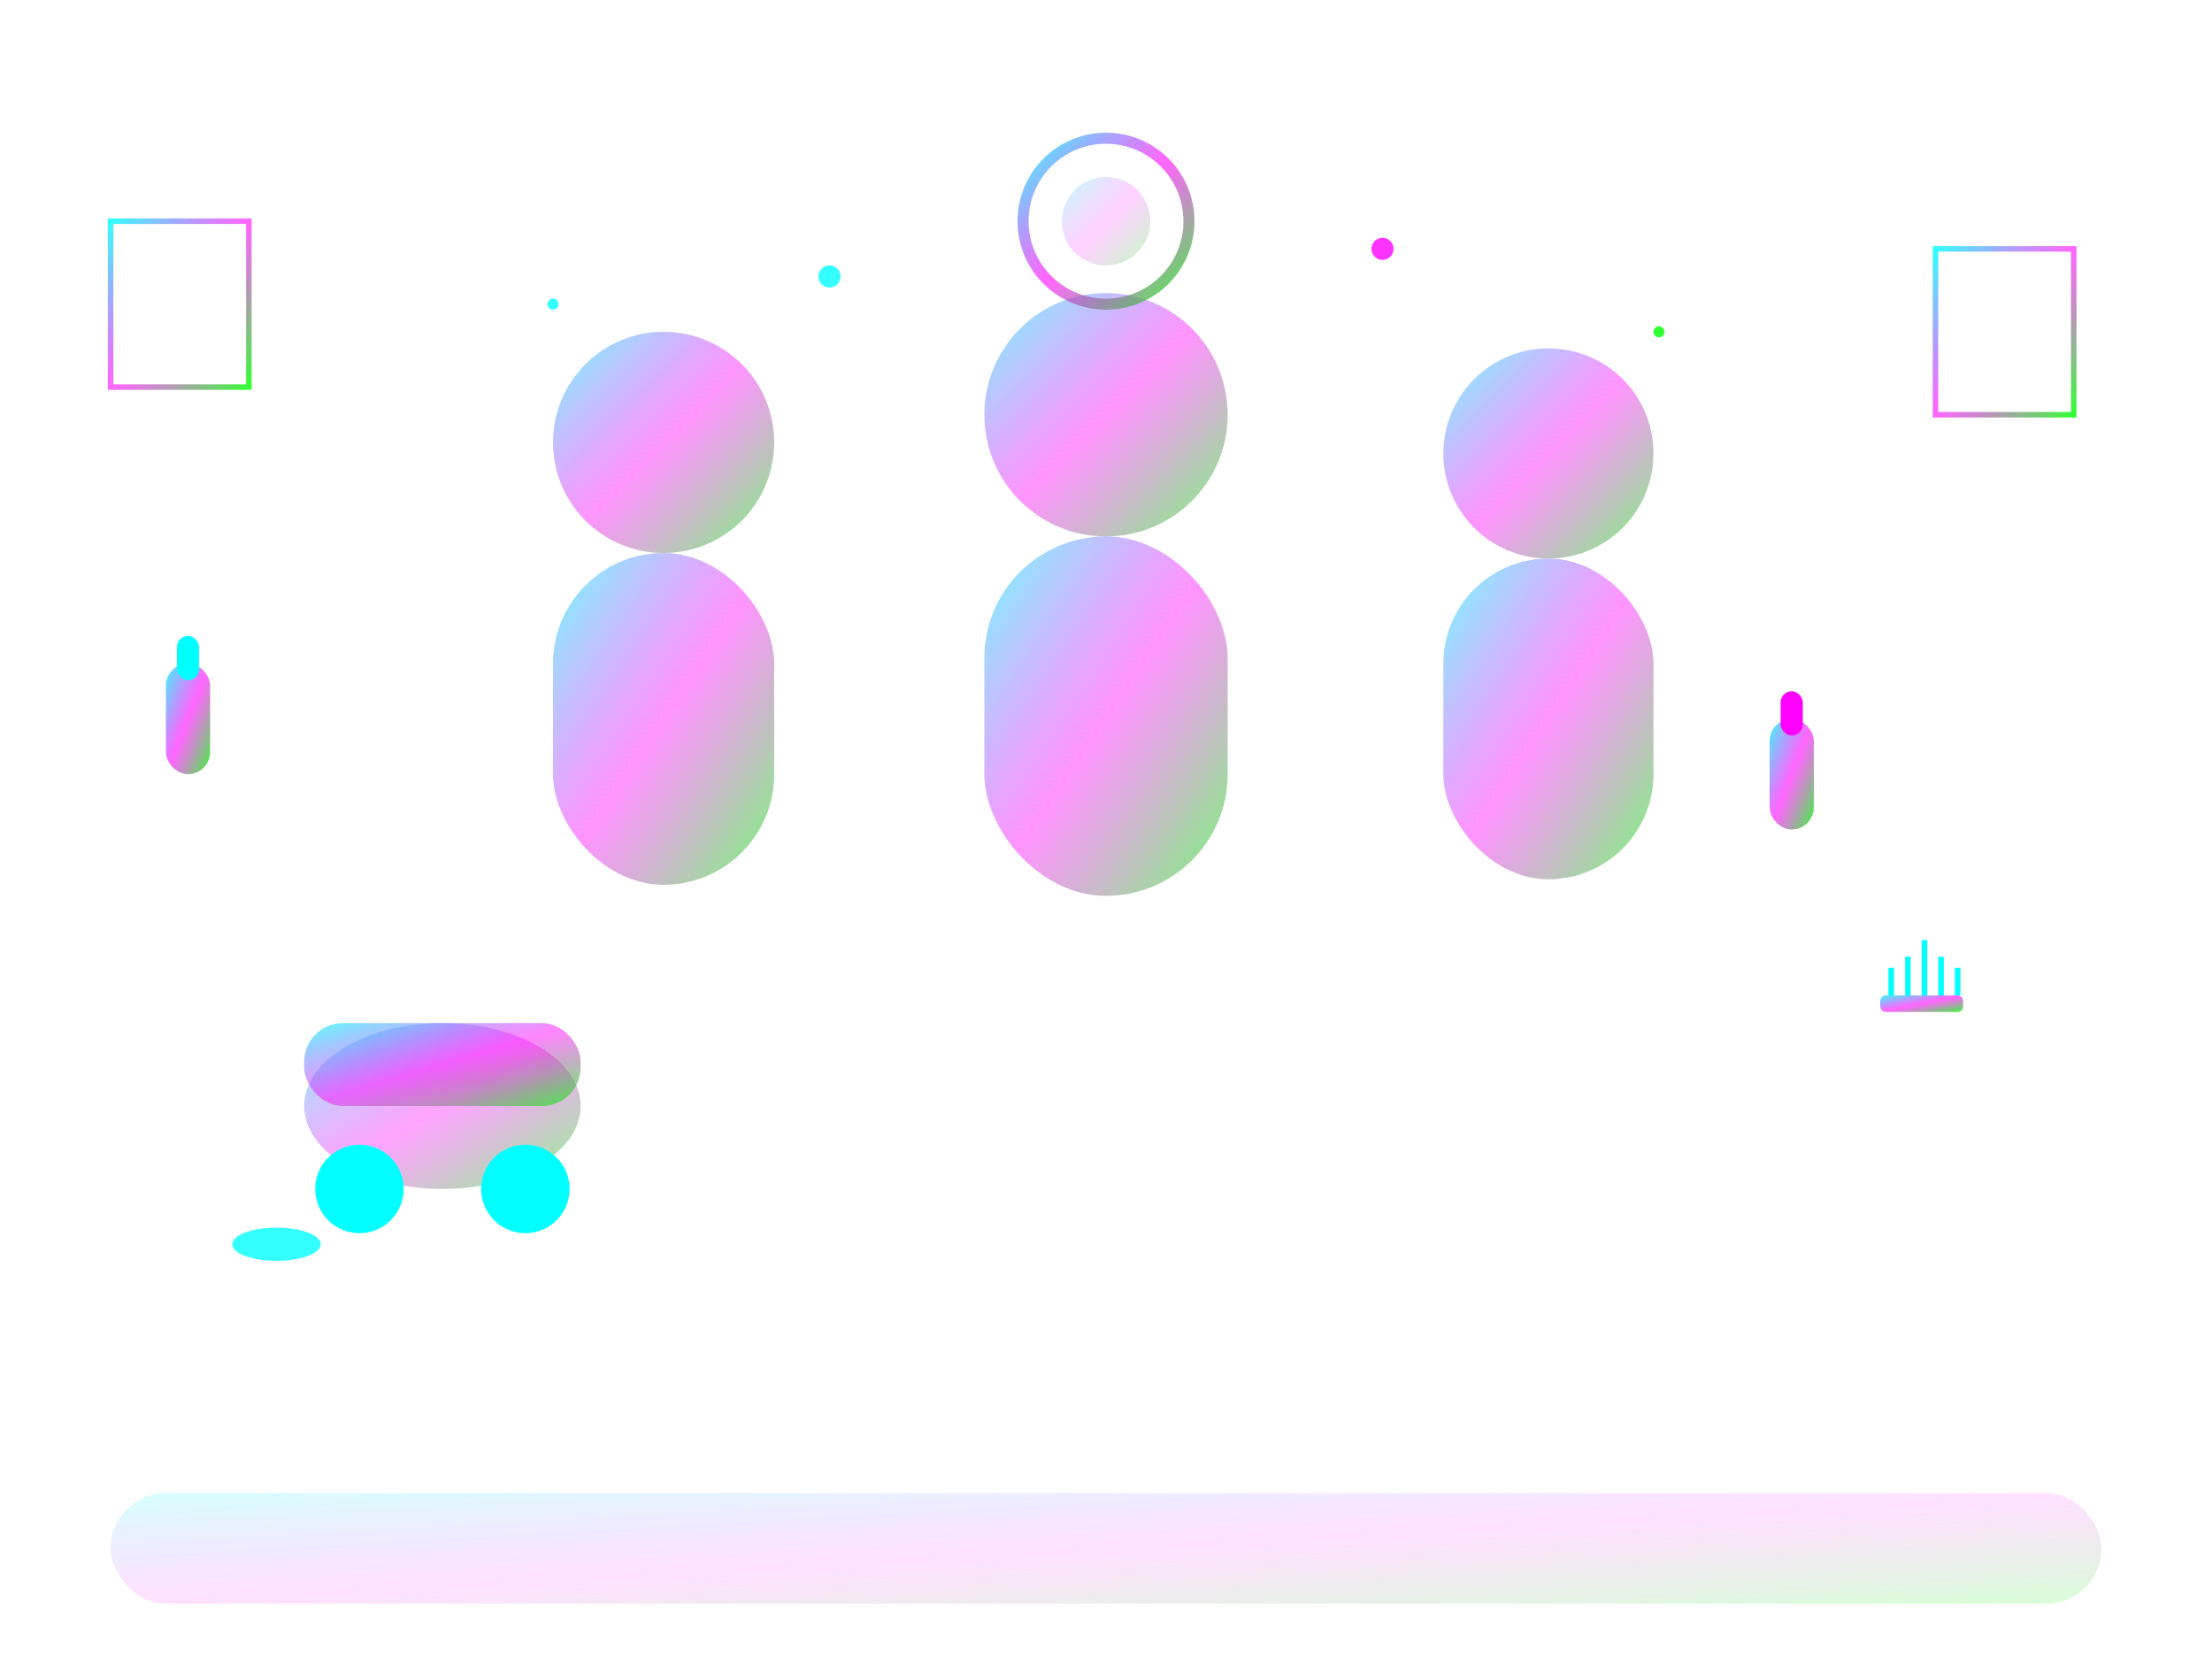 <svg width="400" height="300" viewBox="0 0 400 300" fill="none" xmlns="http://www.w3.org/2000/svg">
  <defs>
    <linearGradient id="aboutGradient" x1="0%" y1="0%" x2="100%" y2="100%">
      <stop offset="0%" style="stop-color:#00ffff;stop-opacity:0.8" />
      <stop offset="50%" style="stop-color:#ff00ff;stop-opacity:0.6" />
      <stop offset="100%" style="stop-color:#00ff00;stop-opacity:0.8" />
    </linearGradient>
    <filter id="aboutGlow">
      <feGaussianBlur stdDeviation="2" result="coloredBlur"/>
      <feMerge> 
        <feMergeNode in="coloredBlur"/>
        <feMergeNode in="SourceGraphic"/>
      </feMerge>
    </filter>
  </defs>
  
  <!-- Team silhouettes -->
  <g filter="url(#aboutGlow)">
    <!-- Person 1 -->
    <circle cx="120" cy="80" r="20" fill="url(#aboutGradient)" opacity="0.7"/>
    <rect x="100" y="100" width="40" height="60" rx="20" fill="url(#aboutGradient)" opacity="0.7"/>
    
    <!-- Person 2 -->
    <circle cx="200" cy="75" r="22" fill="url(#aboutGradient)" opacity="0.7"/>
    <rect x="178" y="97" width="44" height="65" rx="22" fill="url(#aboutGradient)" opacity="0.7"/>
    
    <!-- Person 3 -->
    <circle cx="280" cy="82" r="19" fill="url(#aboutGradient)" opacity="0.7"/>
    <rect x="261" y="101" width="38" height="58" rx="19" fill="url(#aboutGradient)" opacity="0.7"/>
  </g>
  
  <!-- Cleaning equipment around team -->
  <g filter="url(#aboutGlow)">
    <!-- Vacuum cleaner -->
    <ellipse cx="80" cy="200" rx="25" ry="15" fill="url(#aboutGradient)" opacity="0.6"/>
    <rect x="55" y="185" width="50" height="15" rx="7" fill="url(#aboutGradient)" opacity="0.8"/>
    <circle cx="65" cy="215" r="8" fill="#00ffff"/>
    <circle cx="95" cy="215" r="8" fill="#00ffff"/>
    
    <!-- Spray bottles -->
    <rect x="30" y="120" width="8" height="20" rx="4" fill="url(#aboutGradient)"/>
    <rect x="32" y="115" width="4" height="8" rx="2" fill="#00ffff"/>
    
    <rect x="320" y="130" width="8" height="20" rx="4" fill="url(#aboutGradient)"/>
    <rect x="322" y="125" width="4" height="8" rx="2" fill="#ff00ff"/>
    
    <!-- Cleaning brushes -->
    <rect x="340" y="180" width="15" height="3" rx="1" fill="url(#aboutGradient)"/>
    <line x1="342" y1="180" x2="342" y2="175" stroke="#00ffff" stroke-width="1"/>
    <line x1="345" y1="180" x2="345" y2="173" stroke="#00ffff" stroke-width="1"/>
    <line x1="348" y1="180" x2="348" y2="170" stroke="#00ffff" stroke-width="1"/>
    <line x1="351" y1="180" x2="351" y2="173" stroke="#00ffff" stroke-width="1"/>
    <line x1="354" y1="180" x2="354" y2="175" stroke="#00ffff" stroke-width="1"/>
    
    <!-- Mop -->
    <line x1="50" y1="180" x2="50" y2="220" stroke="url(#aboutGradient)" stroke-width="3"/>
    <ellipse cx="50" cy="225" rx="8" ry="3" fill="#00ffff" opacity="0.8"/>
  </g>
  
  <!-- Professional elements -->
  <g filter="url(#aboutGlow)">
    <!-- Certificates/awards on wall -->
    <rect x="20" y="40" width="25" height="30" fill="none" stroke="url(#aboutGradient)" stroke-width="1"/>
    <rect x="350" y="45" width="25" height="30" fill="none" stroke="url(#aboutGradient)" stroke-width="1"/>
    
    <!-- Company badge/emblem -->
    <circle cx="200" cy="40" r="15" fill="none" stroke="url(#aboutGradient)" stroke-width="2"/>
    <circle cx="200" cy="40" r="8" fill="url(#aboutGradient)" opacity="0.3"/>
  </g>
  
  <!-- Sparkle effects -->
  <g opacity="0.8">
    <circle cx="150" cy="50" r="2" fill="#00ffff">
      <animate attributeName="opacity" values="0.8;0.3;0.8" dur="2s" repeatCount="indefinite"/>
    </circle>
    <circle cx="250" cy="45" r="2" fill="#ff00ff">
      <animate attributeName="opacity" values="0.3;0.8;0.3" dur="1.5s" repeatCount="indefinite"/>
    </circle>
    <circle cx="300" cy="60" r="1" fill="#00ff00">
      <animate attributeName="opacity" values="0.8;0.3;0.8" dur="1.8s" repeatCount="indefinite"/>
    </circle>
    <circle cx="100" cy="55" r="1" fill="#00ffff">
      <animate attributeName="opacity" values="0.5;1;0.5" dur="2.2s" repeatCount="indefinite"/>
    </circle>
  </g>
  
  <!-- Floor -->
  <rect x="20" y="270" width="360" height="20" rx="10" fill="url(#aboutGradient)" opacity="0.2"/>
</svg>
